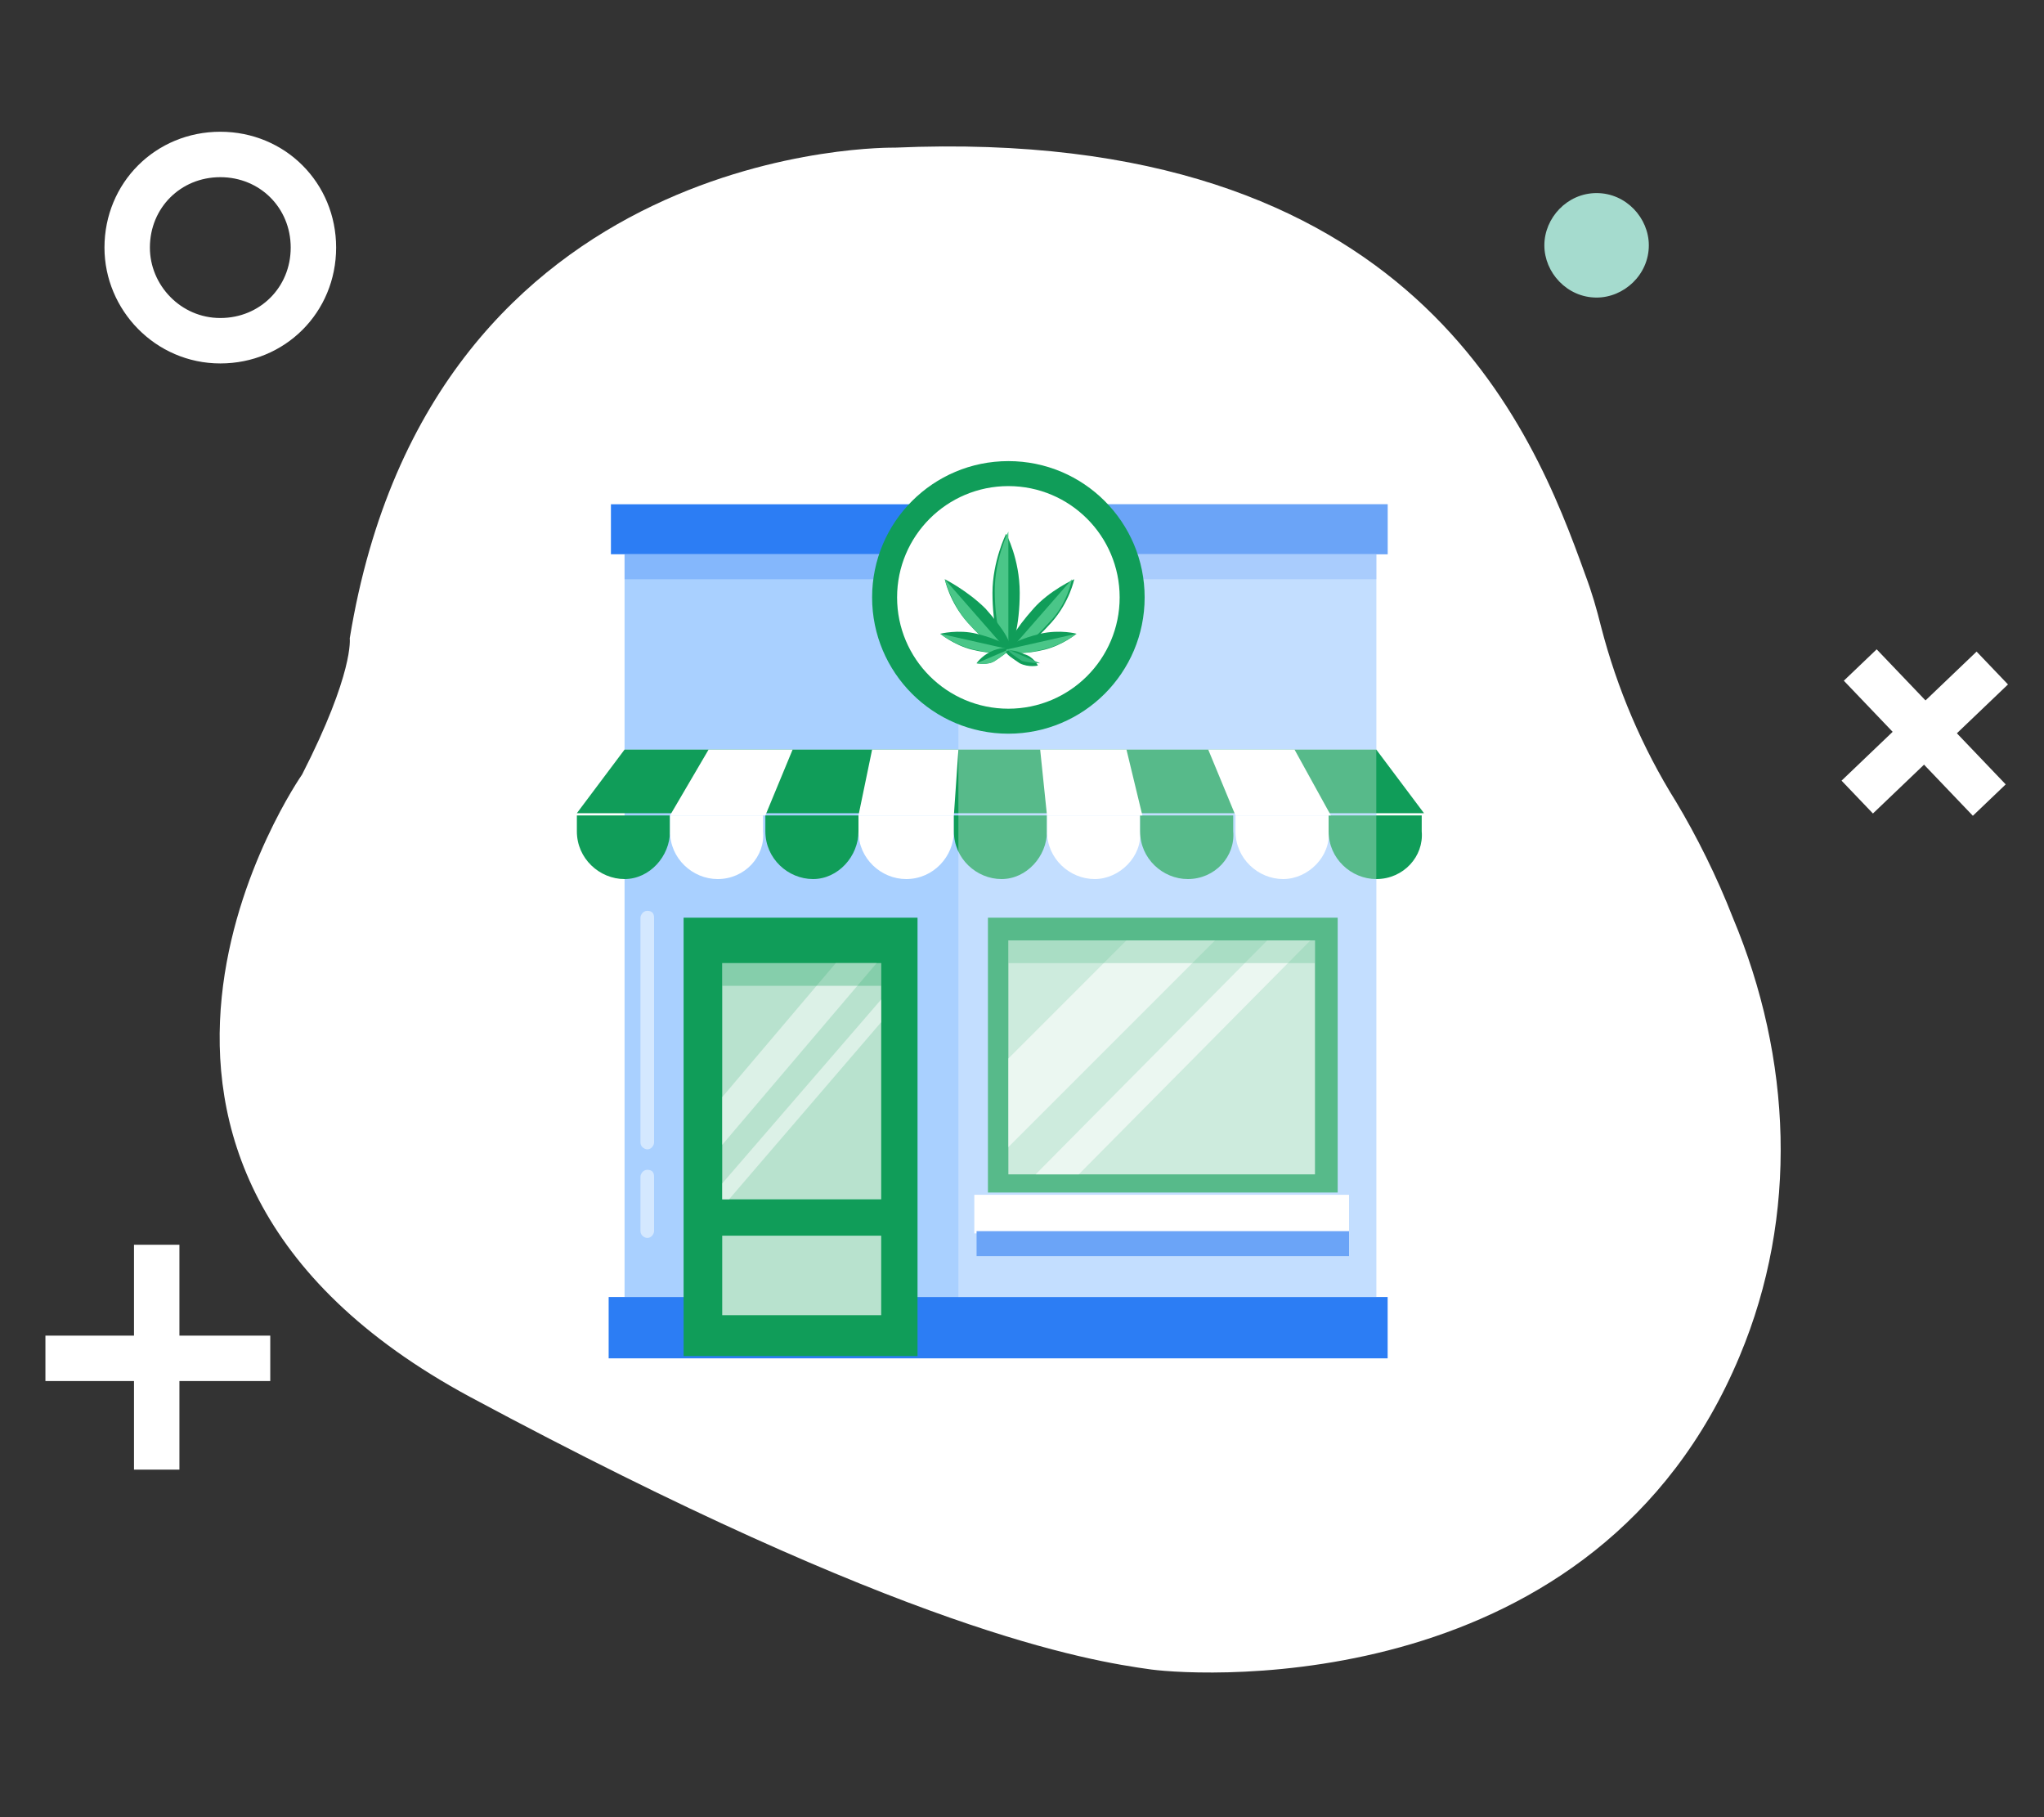 <?xml version="1.0" encoding="utf-8"?>
<!-- Generator: Adobe Illustrator 23.0.1, SVG Export Plug-In . SVG Version: 6.00 Build 0)  -->
<svg version="1.1" id="Layer_1" xmlns="http://www.w3.org/2000/svg" xmlns:xlink="http://www.w3.org/1999/xlink" x="0px" y="0px"
	 viewBox="0 0 90 80" style="enable-background:new 0 0 90 80;" xml:space="preserve">
<rect x="0" y="0" width="90" height="80" fill="#333333" stroke="none"/>
<style type="text/css">
	.st0{fill:#FFFFFF;}
	.st1{fill:#2C7DF4;}
	.st2{fill:#A9D0FF;}
	.st3{opacity:0.3;fill:#2C7DF4;enable-background:new    ;}
	.st4{fill:#109D59;}
	.st5{opacity:0.7;fill:#FFFFFF;enable-background:new    ;}
	.st6{opacity:0.5;}
	.st7{opacity:0.6;}
	.st8{opacity:0.3;fill:#109D59;enable-background:new    ;}
	.st9{opacity:0.3;fill:#FFFFFF;enable-background:new    ;}
	.st10{fill:#4AC688;}
	.st11{fill:#34B67A;}
	.st12{fill:none;stroke:#FFFFFF;stroke-width:2;stroke-linecap:square;stroke-linejoin:bevel;stroke-miterlimit:10;}
	.st13{fill:#A5DBCE;}
</style>
<path class="st0" d="M39.4,6.5c0,0-20.4-0.4-24,21.6c0,0,0.2,1.5-2.1,6c0,0-11.9,17,7.4,27.4c19.2,10.3,27.1,11.6,30,12
	c2.3,0.3,19.6,1.3,25.9-13.8c2.6-6.2,2.3-13.1-0.3-19.3c-0.7-1.8-1.6-3.6-2.5-5.1c-1.5-2.4-2.6-5-3.3-7.7c-0.2-0.8-0.4-1.5-0.7-2.3
	C67.5,18.9,62.3,5.5,39.4,6.5"/>
<g>
	<rect x="26.9" y="22.2" class="st1" width="34.2" height="2.2"/>
	<rect x="27.5" y="24.4" class="st2" width="33.1" height="8.6"/>
	<rect x="27.5" y="24.2" class="st3" width="33.1" height="1.3"/>
	<rect x="27.5" y="33" class="st2" width="33.1" height="24.1"/>
	<rect x="26.8" y="57.1" class="st1" width="34.3" height="2.7"/>
	<rect x="30.1" y="40.4" class="st4" width="10.3" height="19.3"/>
	<rect x="31.8" y="42.4" class="st5" width="7" height="10.4"/>
	<rect x="31.8" y="54.4" class="st5" width="7" height="3.5"/>
	<g>
		<rect x="43.5" y="40.4" class="st4" width="15.4" height="12.1"/>
		<rect x="44.4" y="41.4" class="st5" width="13.5" height="10.3"/>
		<rect x="42.9" y="52.6" class="st0" width="16.5" height="1.7"/>
		<rect x="43" y="54.2" class="st1" width="16.4" height="1.1"/>
	</g>
	<path class="st4" d="M27.5,38.7L27.5,38.7c-1.1,0-2.1-0.9-2.1-2.1v-0.7l0,0h4.1l0,0v0.7C29.5,37.7,28.6,38.7,27.5,38.7z"/>
	<path class="st0" d="M31.6,38.7L31.6,38.7c-1.1,0-2.1-0.9-2.1-2.1v-0.7l0,0h4.1l0,0v0.7C33.7,37.7,32.8,38.7,31.6,38.7z"/>
	<path class="st4" d="M35.8,38.7L35.8,38.7c-1.1,0-2.1-0.9-2.1-2.1v-0.7l0,0h4.1l0,0v0.7C37.8,37.7,36.9,38.7,35.8,38.7z"/>
	<path class="st0" d="M39.9,38.7L39.9,38.7c-1.1,0-2.1-0.9-2.1-2.1v-0.7l0,0H42l0,0v0.7C42,37.7,41.1,38.7,39.9,38.7z"/>
	<path class="st4" d="M44.1,38.7L44.1,38.7c-1.1,0-2.1-0.9-2.1-2.1v-0.7l0,0h4.1l0,0v0.7C46.1,37.7,45.2,38.7,44.1,38.7z"/>
	<path class="st0" d="M48.2,38.7L48.2,38.7c-1.1,0-2.1-0.9-2.1-2.1v-0.7l0,0h4.1l0,0v0.7C50.3,37.7,49.3,38.7,48.2,38.7z"/>
	<path class="st4" d="M52.3,38.7L52.3,38.7c-1.1,0-2.1-0.9-2.1-2.1v-0.7l0,0h4.1l0,0v0.7C54.4,37.7,53.5,38.7,52.3,38.7z"/>
	<path class="st0" d="M56.5,38.7L56.5,38.7c-1.1,0-2.1-0.9-2.1-2.1v-0.7l0,0h4.1l0,0v0.7C58.6,37.7,57.6,38.7,56.5,38.7z"/>
	<path class="st4" d="M60.6,38.7L60.6,38.7c-1.1,0-2.1-0.9-2.1-2.1v-0.7l0,0h4.1l0,0v0.7C62.7,37.7,61.8,38.7,60.6,38.7z"/>
	<polygon class="st4" points="62.7,35.8 25.4,35.8 27.5,33 60.6,33 	"/>
	<polygon class="st0" points="31.2,33 29.5,35.9 33.7,35.9 34.9,33 	"/>
	<polygon class="st0" points="38.4,33 42.2,33 42,35.9 37.8,35.9 	"/>
	<polygon class="st0" points="45.8,33 46.1,35.9 50.3,35.9 49.6,33 	"/>
	<polygon class="st0" points="53.2,33 54.4,35.9 58.6,35.9 57,33 	"/>
	<g class="st6">
		<polygon class="st0" points="38.6,42.4 31.8,50.4 31.8,48.3 36.8,42.4 		"/>
	</g>
	<g class="st6">
		<polygon class="st0" points="38.8,44 38.8,45 32.1,52.8 31.8,52.8 31.8,52.1 		"/>
	</g>
	<g class="st7">
		<polygon class="st0" points="53.5,41.4 44.4,50.5 44.4,46.6 49.6,41.4 		"/>
	</g>
	<g class="st7">
		<polygon class="st0" points="57.7,41.4 47.5,51.7 45.6,51.7 55.8,41.4 		"/>
	</g>
	<rect x="31.8" y="42.4" class="st8" width="7" height="1"/>
	<rect x="44.4" y="41.4" class="st8" width="13.5" height="1"/>
	<g class="st6">
		<path class="st0" d="M28.5,54.5c-0.1,0-0.3-0.1-0.3-0.3v-2.4c0-0.1,0.1-0.3,0.3-0.3s0.3,0.1,0.3,0.3v2.4
			C28.8,54.3,28.7,54.5,28.5,54.5z"/>
	</g>
	<g class="st6">
		<path class="st0" d="M28.5,50.6c-0.1,0-0.3-0.1-0.3-0.3v-9.9c0-0.1,0.1-0.3,0.3-0.3s0.3,0.1,0.3,0.3v9.9
			C28.8,50.4,28.7,50.6,28.5,50.6z"/>
	</g>
	<polygon class="st9" points="60.6,22.2 61.1,22.2 61.1,24.4 60.6,24.4 60.6,57.1 42.2,57.1 42.2,22.2 	"/>
	<circle class="st4" cx="44.4" cy="26.3" r="6"/>
	<circle class="st0" cx="44.4" cy="26.3" r="4.9"/>
	<g>
		<g>
			<path class="st4" d="M44.9,26.1c0,1.4-0.3,2.6-0.6,2.6s-0.6-1.2-0.6-2.6s0.6-2.6,0.6-2.6S44.9,24.6,44.9,26.1z"/>
			<path class="st10" d="M44.4,23.4v5.2c-0.3,0-0.6-1.2-0.6-2.6C43.8,24.6,44.4,23.4,44.4,23.4z"/>
		</g>
		<g>
			<path class="st4" d="M43.4,26.8c0.8,0.9,1.3,1.7,1,1.9c-0.2,0.2-1-0.4-1.8-1.3s-1-1.9-1-1.9S42.6,26,43.4,26.8z"/>
			<path class="st10" d="M41.6,25.5l2.8,3.2c-0.2,0.2-1-0.4-1.8-1.3C41.9,26.6,41.6,25.5,41.6,25.5z"/>
		</g>
		<g>
			<path class="st4" d="M43,27.9c0.8,0.2,1.5,0.5,1.4,0.7c0,0.2-0.8,0.2-1.6,0s-1.4-0.7-1.4-0.7S42.2,27.7,43,27.9z"/>
			<path class="st10" d="M41.4,27.9l3.1,0.7c0,0.2-0.8,0.2-1.6,0C42,28.4,41.4,27.9,41.4,27.9z"/>
		</g>
		<g>
			<path class="st4" d="M43.6,28.7c0.4-0.2,0.8-0.2,0.8-0.1s-0.3,0.3-0.6,0.5S43,29.2,43,29.2S43.2,28.9,43.6,28.7z"/>
			<path class="st10" d="M43,29.2l1.4-0.6c0,0.1-0.3,0.3-0.6,0.5S43,29.2,43,29.2z"/>
		</g>
		<g>
			<path class="st4" d="M45.5,26.8c-0.8,0.9-1.3,1.7-1,1.9c0.2,0.2,1-0.4,1.8-1.3s1-1.9,1-1.9S46.2,26,45.5,26.8z"/>
			<path class="st10" d="M47.2,25.5l-2.8,3.2c0.2,0.2,1-0.4,1.8-1.3C47,26.6,47.2,25.5,47.2,25.5z"/>
		</g>
		<g>
			<path class="st4" d="M45.8,27.9c-0.8,0.2-1.5,0.5-1.4,0.7c0,0.2,0.8,0.2,1.6,0s1.4-0.7,1.4-0.7S46.7,27.7,45.8,27.9z"/>
			<path class="st10" d="M47.4,27.9l-3.1,0.7c0,0.2,0.8,0.2,1.6,0C46.8,28.4,47.4,27.9,47.4,27.9z"/>
		</g>
		<g>
			<path class="st4" d="M45.1,28.8c-0.4-0.2-0.8-0.2-0.8-0.1s0.3,0.3,0.6,0.5c0.4,0.2,0.8,0.1,0.8,0.1S45.5,28.9,45.1,28.8z"/>
			<path class="st11" d="M45.8,29.2l-1.4-0.6c0,0.1,0.3,0.3,0.6,0.5C45.4,29.2,45.8,29.2,45.8,29.2z"/>
		</g>
	</g>
</g>
<path class="st12" d="M9.7,6.8c2.3,0,4.1,1.8,4.1,4.1S12,15,9.7,15s-4.1-1.9-4.1-4.1C5.6,8.6,7.4,6.8,9.7,6.8z"/>
<path class="st13" d="M70.3,8.5c1.3,0,2.3,1.1,2.3,2.3c0,1.3-1.1,2.3-2.3,2.3C69,13.1,68,12,68,10.8S69,8.5,70.3,8.5"/>
<line class="st12" x1="82.5" y1="34.4" x2="87" y2="30.1"/>
<line class="st12" x1="82.6" y1="30" x2="86.9" y2="34.5"/>
<line class="st12" x1="3" y1="59.8" x2="10.9" y2="59.8"/>
<line class="st12" x1="6.9" y1="55.8" x2="6.9" y2="63.7"/>
</svg>
